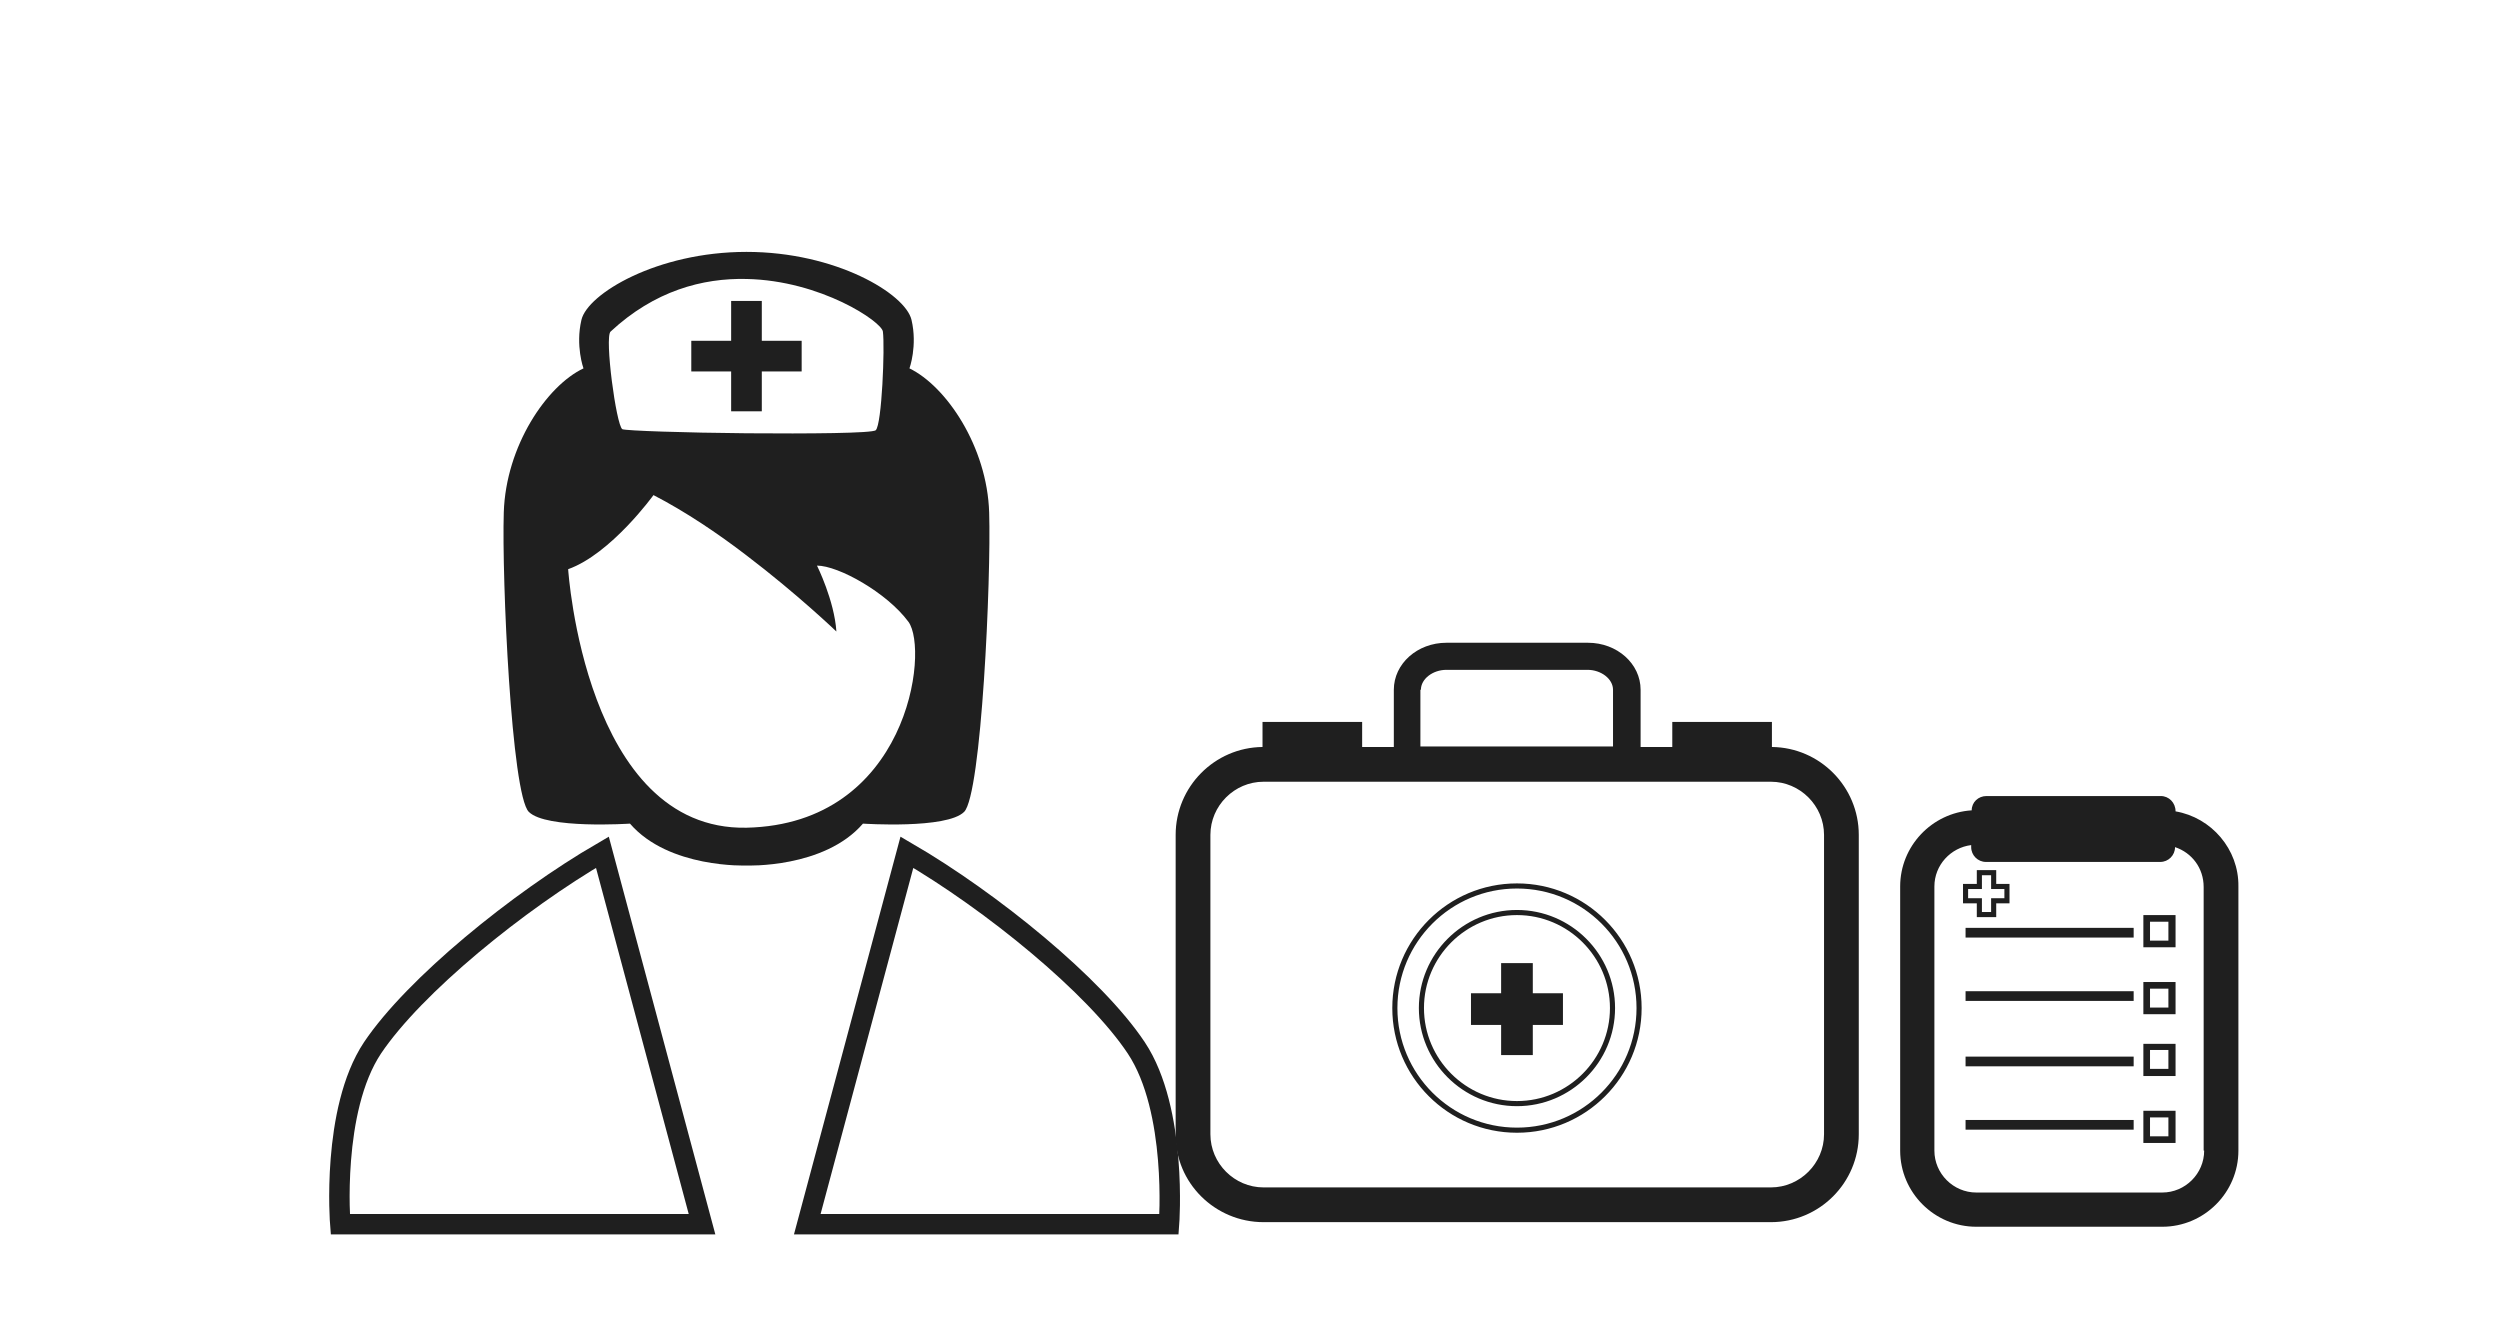 <?xml version="1.0" encoding="utf-8"?>
<!-- Generator: Adobe Illustrator 19.0.0, SVG Export Plug-In . SVG Version: 6.00 Build 0)  -->
<svg version="1.1" xmlns="http://www.w3.org/2000/svg" xmlns:xlink="http://www.w3.org/1999/xlink" x="0px" y="0px"
	 viewBox="525.3 205.3 489.3 259.3" style="enable-background:new 525.3 205.3 489.3 259.3;" xml:space="preserve">
<style type="text/css">
	.st0{display:none;}
	.st1{display:inline;}
	.st2{fill:none;stroke:#1F1F1F;stroke-miterlimit:10;}
	.st3{fill:#1F1F1F;}
	.st4{fill:#FFFFFF;stroke:#000000;stroke-miterlimit:10;}
	.st5{fill:none;stroke:#1F1F1F;stroke-width:4;stroke-miterlimit:10;}
</style>
<g id="Layer_1" class="st0">
	<g id="XMLID_595_" class="st1">
		<g id="XMLID_627_">
			<path id="XMLID_877_" class="st2" d="M991.5,393.1c-2.4,1.8-5,2.9-7.9,3.3c-5.7,1-11.7,0.1-17.3-1.1c-8-1.7-19.3-5.4-27.2-1.1
				l2.2,44.3c0.1,2.4,2.1,4.4,4.6,4.4h41.7c2.4,0,4.5-1.9,4.6-4.4l2.4-47.9C993.5,391.5,992.5,392.3,991.5,393.1z"/>
		</g>
		<g id="XMLID_553_">
			<path id="XMLID_864_" class="st3" d="M987.6,444.4h-41.7c-3.3,0-5.9-2.5-6.1-5.8l-2.7-55.7c0-0.4,0.1-0.8,0.4-1.1
				c0.3-0.3,0.7-0.4,1.1-0.4h56.5c0.4,0,0.8,0.2,1.1,0.4c0.3,0.3,0.4,0.7,0.4,1.1l-2.7,55.7C993.5,441.8,990.8,444.4,987.6,444.4z
				 M940,384.2l2.7,54.2c0.1,1.6,1.4,3,3.1,3h41.7c1.6,0,3-1.3,3.1-3l2.7-54.2H940z"/>
		</g>
		<g id="XMLID_566_">
			<path id="XMLID_861_" class="st3" d="M995.3,384.2h-57.1c-2.3,0-4.1-1.9-4.1-4.1s1.9-4.1,4.1-4.1h57.1c2.3,0,4.1,1.9,4.1,4.1
				C999.4,382.4,997.5,384.2,995.3,384.2z M938.1,379c-0.6,0-1.1,0.5-1.1,1.1c0,0.6,0.5,1.1,1.1,1.1h57.1c0.6,0,1.1-0.5,1.1-1.1
				c0-0.6-0.5-1.1-1.1-1.1H938.1L938.1,379z"/>
		</g>
		<g id="XMLID_612_">
			<path id="XMLID_860_" class="st3" d="M1002.8,381.6h-4.9c-0.8,0-1.5-0.7-1.5-1.5c0-0.8,0.7-1.5,1.5-1.5h3.4
				c-0.8-15.1-13.3-27.1-28.6-27.1h-12.1c-15.3,0-27.8,12-28.6,27.1h3.4c0.8,0,1.5,0.7,1.5,1.5c0,0.8-0.7,1.5-1.5,1.5h-4.9
				c-0.8,0-1.5-0.7-1.5-1.5c0-17.4,14.2-31.6,31.6-31.6h12.1c17.4,0,31.6,14.2,31.6,31.6C1004.3,381,1003.7,381.6,1002.8,381.6z"/>
		</g>
	</g>
	<g id="XMLID_618_" class="st1">
		<g id="XMLID_596_">
			<path id="XMLID_857_" class="st3" d="M905.5,444.8H776c-6.3,0-11.5-5.1-11.5-11.5V262c0-6.3,5.1-11.5,11.5-11.5h129.5
				c6.3,0,11.5,5.1,11.5,11.5v171.2C917,439.6,911.8,444.8,905.5,444.8z M776,256.5c-3.1,0-5.5,2.5-5.5,5.5v171.2
				c0,3.1,2.5,5.5,5.5,5.5h129.5c3.1,0,5.5-2.5,5.5-5.5V262c0-3.1-2.5-5.5-5.5-5.5H776z"/>
		</g>
		<g id="XMLID_614_">
			<circle id="XMLID_876_" class="st3" cx="789.1" cy="271.3" r="7.9"/>
		</g>
		<g id="XMLID_616_">
			<circle id="XMLID_875_" class="st3" cx="812" cy="271.3" r="7.9"/>
		</g>
		<g id="XMLID_615_">
			<path id="XMLID_874_" class="st2" d="M895.8,279.1h-41.2c-1.1,0-2-0.9-2-2v-11.8c0-1.1,0.9-2,2-2h41.2c1.1,0,2,0.9,2,2v11.9
				C897.7,278.3,896.8,279.1,895.8,279.1z"/>
		</g>
		<g id="XMLID_617_">
			<circle id="XMLID_873_" class="st2" cx="840.8" cy="363.8" r="46.4"/>
		</g>
		<g id="XMLID_626_">
			<path id="XMLID_872_" class="st4" d="M857.8,353.1c-12.3-0.1-24.1,2.8-35.9,6c-6.9,1.8-14.1,3.6-21.2,2.9c0,0.6-0.1,1.2-0.1,1.8
				c0,22,17.9,40,40,40c22,0,40-17.9,40-40c0-2.5-0.2-4.9-0.7-7.3C872.9,354.3,865.4,353.2,857.8,353.1z"/>
		</g>
		<g id="XMLID_619_">
			<path id="XMLID_856_" class="st3" d="M914,290.2H767.5c-1.6,0-2.9-1.3-2.9-2.9s1.3-2.9,2.9-2.9H914c1.6,0,2.9,1.3,2.9,2.9
				S915.6,290.2,914,290.2z"/>
		</g>
	</g>
	<g id="XMLID_720_" class="st1">
		<g id="XMLID_716_">
			<g id="XMLID_725_">
				<path id="XMLID_812_" class="st3" d="M719.8,294.9h-72.6c-1,0-2-0.5-2.5-1.4c-0.5-0.9-0.6-1.9-0.1-2.9l4.6-9.6
					c0.5-1,1.5-1.7,2.7-1.7h68.1c1.6,0,2.9,1.3,2.9,2.9v9.6C722.8,293.5,721.5,294.9,719.8,294.9z M651.8,288.9h65v-3.6h-63.3
					L651.8,288.9z"/>
			</g>
			<g id="XMLID_724_">
				<path id="XMLID_811_" class="st3" d="M651.7,285.3c-0.4,0-0.8-0.1-1.2-0.2c-1.5-0.6-2.2-2.4-1.6-3.9
					c7.5-17.9,22.7-30.1,39.8-31.8l30.7-3.1c1.3-0.1,2.6,0.6,3.1,1.9l5.7,15.2c1.6,4.1,1.2,8.7-1.2,12.5l-4.8,8
					c-0.8,1.4-2.7,1.8-4,1c-1.4-0.8-1.8-2.7-1-4l4.8-8c1.4-2.3,1.6-4.9,0.7-7.3l-4.9-13.1l-28.5,2.9c-14.9,1.5-28.2,12.3-34.9,28.2
					C653.9,284.6,652.8,285.3,651.7,285.3z"/>
			</g>
			<g id="XMLID_723_">
				<path id="XMLID_808_" class="st2" d="M706.9,275.7h-33.3c-1.1,0-2.1-0.6-2.7-1.6c-0.5-1-0.4-2.2,0.3-3.1
					c0.8-1,7.3-9.4,14.2-11.8c6.6-2.3,19.2-2.6,19.7-2.6c1.5,0,2.8,1.1,3,2.6l1.8,13.2c0.1,0.8-0.1,1.7-0.7,2.3
					C708.5,275.4,707.7,275.7,706.9,275.7z M680.2,269.8h23.3l-1-7.2c-3.9,0.2-11.2,0.8-15.2,2.2C685,265.6,682.3,267.7,680.2,269.8
					z"/>
			</g>
			<g id="XMLID_722_">
				<path id="XMLID_807_" class="st3" d="M722.4,259.2c-0.3,0-0.8-0.1-1.1-0.2c-0.8-0.3-1.4-1-1.7-1.7l-2.6-7.1
					c-0.3-0.9-0.2-1.9,0.3-2.7c0.5-0.8,1.4-1.3,2.5-1.3h6.7c1.4,0,2.6,1,2.9,2.4l1,4.6c0.3,1.3-0.4,2.7-1.6,3.3l-5,2.5
					C723.3,259.1,722.9,259.2,722.4,259.2z"/>
			</g>
		</g>
		<g id="XMLID_715_">
			<path id="XMLID_868_" class="st2" d="M746,314.5H554.1c-5.2,0-9.4-4.2-9.4-9.4l0,0c0-5.2,4.2-9.4,9.4-9.4H746
				c5.2,0,9.4,4.2,9.4,9.4l0,0C755.4,310.3,751.2,314.5,746,314.5z"/>
		</g>
		<g id="XMLID_714_">
			<path id="XMLID_804_" class="st3" d="M746,317.4H554.1c-6.8,0-12.4-5.5-12.4-12.4s5.5-12.4,12.4-12.4H746
				c6.8,0,12.4,5.5,12.4,12.4S752.8,317.4,746,317.4z M554.1,298.7c-3.6,0-6.4,2.9-6.4,6.4c0,3.6,2.9,6.4,6.4,6.4H746
				c3.6,0,6.4-2.9,6.4-6.4c0-3.6-2.9-6.4-6.4-6.4H554.1z"/>
		</g>
		<g id="XMLID_717_">
			<path id="XMLID_803_" class="st3" d="M563.7,450.4c-0.5,0-0.9-0.1-1.3-0.3c-1.4-0.8-2.1-2.5-1.3-4l66.9-133
				c0.8-1.4,2.5-2.1,4-1.3c1.4,0.8,2.1,2.5,1.3,4l-66.9,133C565.8,449.8,564.8,450.4,563.7,450.4z"/>
		</g>
		<g id="XMLID_718_">
			<path id="XMLID_802_" class="st3" d="M696.6,450.4c-0.9,0-1.7-0.4-2.3-1.1l-105.8-133c-1-1.3-0.8-3.1,0.5-4.2
				c1.3-1,3.1-0.8,4.2,0.5l105.8,133c1,1.3,0.8,3.1-0.5,4.2C697.9,450.2,697.2,450.4,696.6,450.4z"/>
		</g>
	</g>
</g>
<g id="Calque_2">
	<path class="st5" d="M598.2,410.4c-8.1,12.2-6.3,34.5-6.3,34.5h70.8l-19.5-72.8C626.7,381.7,606.4,398.2,598.2,410.4z"/>
	<path class="st5" d="M747.7,410.4c-8.1-12.2-28.4-28.7-44.9-38.3l-19.5,72.8h70.8C754.1,444.9,755.8,422.6,747.7,410.4z"/>
	<polygon class="st3" points="668.4,285.8 671.4,285.8 674.4,285.8 674.4,278 682.2,278 682.2,272 674.4,272 674.4,264.2 
		671.4,264.2 668.4,264.2 668.4,272 660.6,272 660.6,278 668.4,278 	"/>
	<path class="st3" d="M718.9,305.6c-0.4-12.9-8.4-24.7-15.6-28.2c0,0,1.6-4.4,0.4-9.5c-1.2-5.1-14.8-13.3-32.3-13.3
		s-31.1,8.2-32.3,13.3c-1.2,5.1,0.4,9.5,0.4,9.5c-7.2,3.4-15.2,15.2-15.6,28.2c-0.4,12.9,1.5,55.2,4.9,58.6
		c3.4,3.4,19.8,2.3,19.8,2.3c7.6,8.8,22.8,8.2,22.8,8.2s15.2,0.6,22.8-8.2c0,0,16.4,1.1,19.8-2.3
		C717.4,360.8,719.3,318.5,718.9,305.6z M644.8,270.2c8.6-8,18-10.5,26.6-10.3c14.6,0.3,26.5,8.4,26.7,10.3c0.4,3-0.2,18.2-1.4,19.3
		c-0.6,0.6-13,0.7-25.3,0.6c-11.9-0.1-23.7-0.5-24.3-0.8C645.9,288.5,643.6,271.3,644.8,270.2z M671.4,367.3
		c-31.6,0.6-34.9-50.6-34.9-50.6c8.4-3,16.7-14.5,16.7-14.5c6.2,3.2,12.6,7.5,18.2,11.8c10,7.6,17.6,14.9,17.6,14.9
		c-0.4-6.1-3.8-12.9-3.8-12.9c4.2,0,13.7,5.3,17.9,11C707.2,332.6,703,366.6,671.4,367.3z"/>
	<g>
		<rect id="XMLID_370_" x="910" y="386.9" class="st3" width="32.9" height="1.9"/>
		<path id="XMLID_373_" class="st3" d="M944.8,390.7h6.3v-6.3h-6.3V390.7z M946.1,385.7h3.6v3.7h-3.6V385.7z"/>
		<rect id="XMLID_374_" x="910" y="399.3" class="st3" width="32.9" height="1.9"/>
		<path id="XMLID_377_" class="st3" d="M944.8,403.8h6.3v-6.3h-6.3V403.8z M946.1,398.8h3.6v3.7h-3.6V398.8z"/>
		<rect id="XMLID_378_" x="910" y="412.1" class="st3" width="32.9" height="1.9"/>
		<path id="XMLID_381_" class="st3" d="M944.8,415.9h6.3v-6.3h-6.3V415.9z M946.1,410.8h3.6v3.7h-3.6V410.8z"/>
		<rect id="XMLID_382_" x="910" y="424.5" class="st3" width="32.9" height="1.9"/>
		<path id="XMLID_385_" class="st3" d="M944.8,429h6.3v-6.3h-6.3V429z M946.1,424h3.6v3.7h-3.6V424z"/>
		<polygon id="XMLID_386_" class="st2" points="912.7,384.3 915.5,384.3 915.5,381.6 918.1,381.6 918.1,378.8 915.5,378.8 
			915.5,376.1 912.7,376.1 912.7,378.8 910,378.8 910,381.6 912.7,381.6 		"/>
		<path id="XMLID_389_" class="st3" d="M951.1,364.1L951.1,364.1c0-1.7-1.3-3-2.9-3h-34.1c-1.6,0-2.9,1.2-2.9,2.8
			c-7.8,0.5-14,7-14,14.9v51.7c0,8.2,6.7,14.9,14.9,14.9h36.4c8.2,0,14.9-6.7,14.9-14.9v-51.7C963.5,371.5,958.1,365.3,951.1,364.1z
			 M956.7,430.5c0,4.5-3.7,8.2-8.2,8.2h-36.4c-4.5,0-8.2-3.7-8.2-8.2v-51.7c0-4.2,3.2-7.6,7.2-8.1v0.4c0,1.6,1.3,2.9,2.9,2.9h34.1
			c1.6,0,2.9-1.3,2.9-2.9v0c3.3,1.1,5.6,4.1,5.6,7.8V430.5z"/>
	</g>
	<g>
		<path id="XMLID_262_" class="st2" d="M822.2,426.5c13.2,0,23.9-10.7,23.9-23.9c0-13.2-10.7-23.9-23.9-23.9s-23.9,10.7-23.9,23.9
			C798.3,415.8,809,426.5,822.2,426.5z M822.2,383.9c10.3,0,18.7,8.4,18.7,18.7c0,10.3-8.4,18.7-18.7,18.7s-18.7-8.4-18.7-18.7
			C803.5,392.3,811.9,383.9,822.2,383.9z"/>
		<polygon id="XMLID_266_" class="st3" points="819.1,411.8 825.3,411.8 825.3,405.9 831.2,405.9 831.2,399.7 825.3,399.7 
			825.3,393.8 819.1,393.8 819.1,399.7 813.2,399.7 813.2,405.9 819.1,405.9 		"/>
		<path id="XMLID_269_" class="st3" d="M772.6,444.5h99.3c9.5,0,17.2-7.7,17.2-17.2v-58.6c0-9.4-7.6-17.1-17-17.2v-4.9h-19.5v4.9
			h-6.2v-11.2c0-5.1-4.6-9.2-10.3-9.2h-27.7c-5.7,0-10.3,4.1-10.3,9.2v11.2h-6.2v-4.9h-19.5v4.9c-9.4,0.1-17,7.8-17,17.2v58.6
			C755.3,436.8,763.1,444.5,772.6,444.5z M803.4,340.3c0-2.1,2.3-3.9,5-3.9H836c2.7,0,5,1.8,5,3.9v11.1h-37.7V340.3z M762.2,368.7
			c0-5.7,4.7-10.4,10.4-10.4h99.3c5.7,0,10.4,4.7,10.4,10.4v58.6c0,5.7-4.7,10.4-10.4,10.4h-99.3c-5.7,0-10.4-4.7-10.4-10.4V368.7z"
			/>
	</g>
</g>
</svg>
